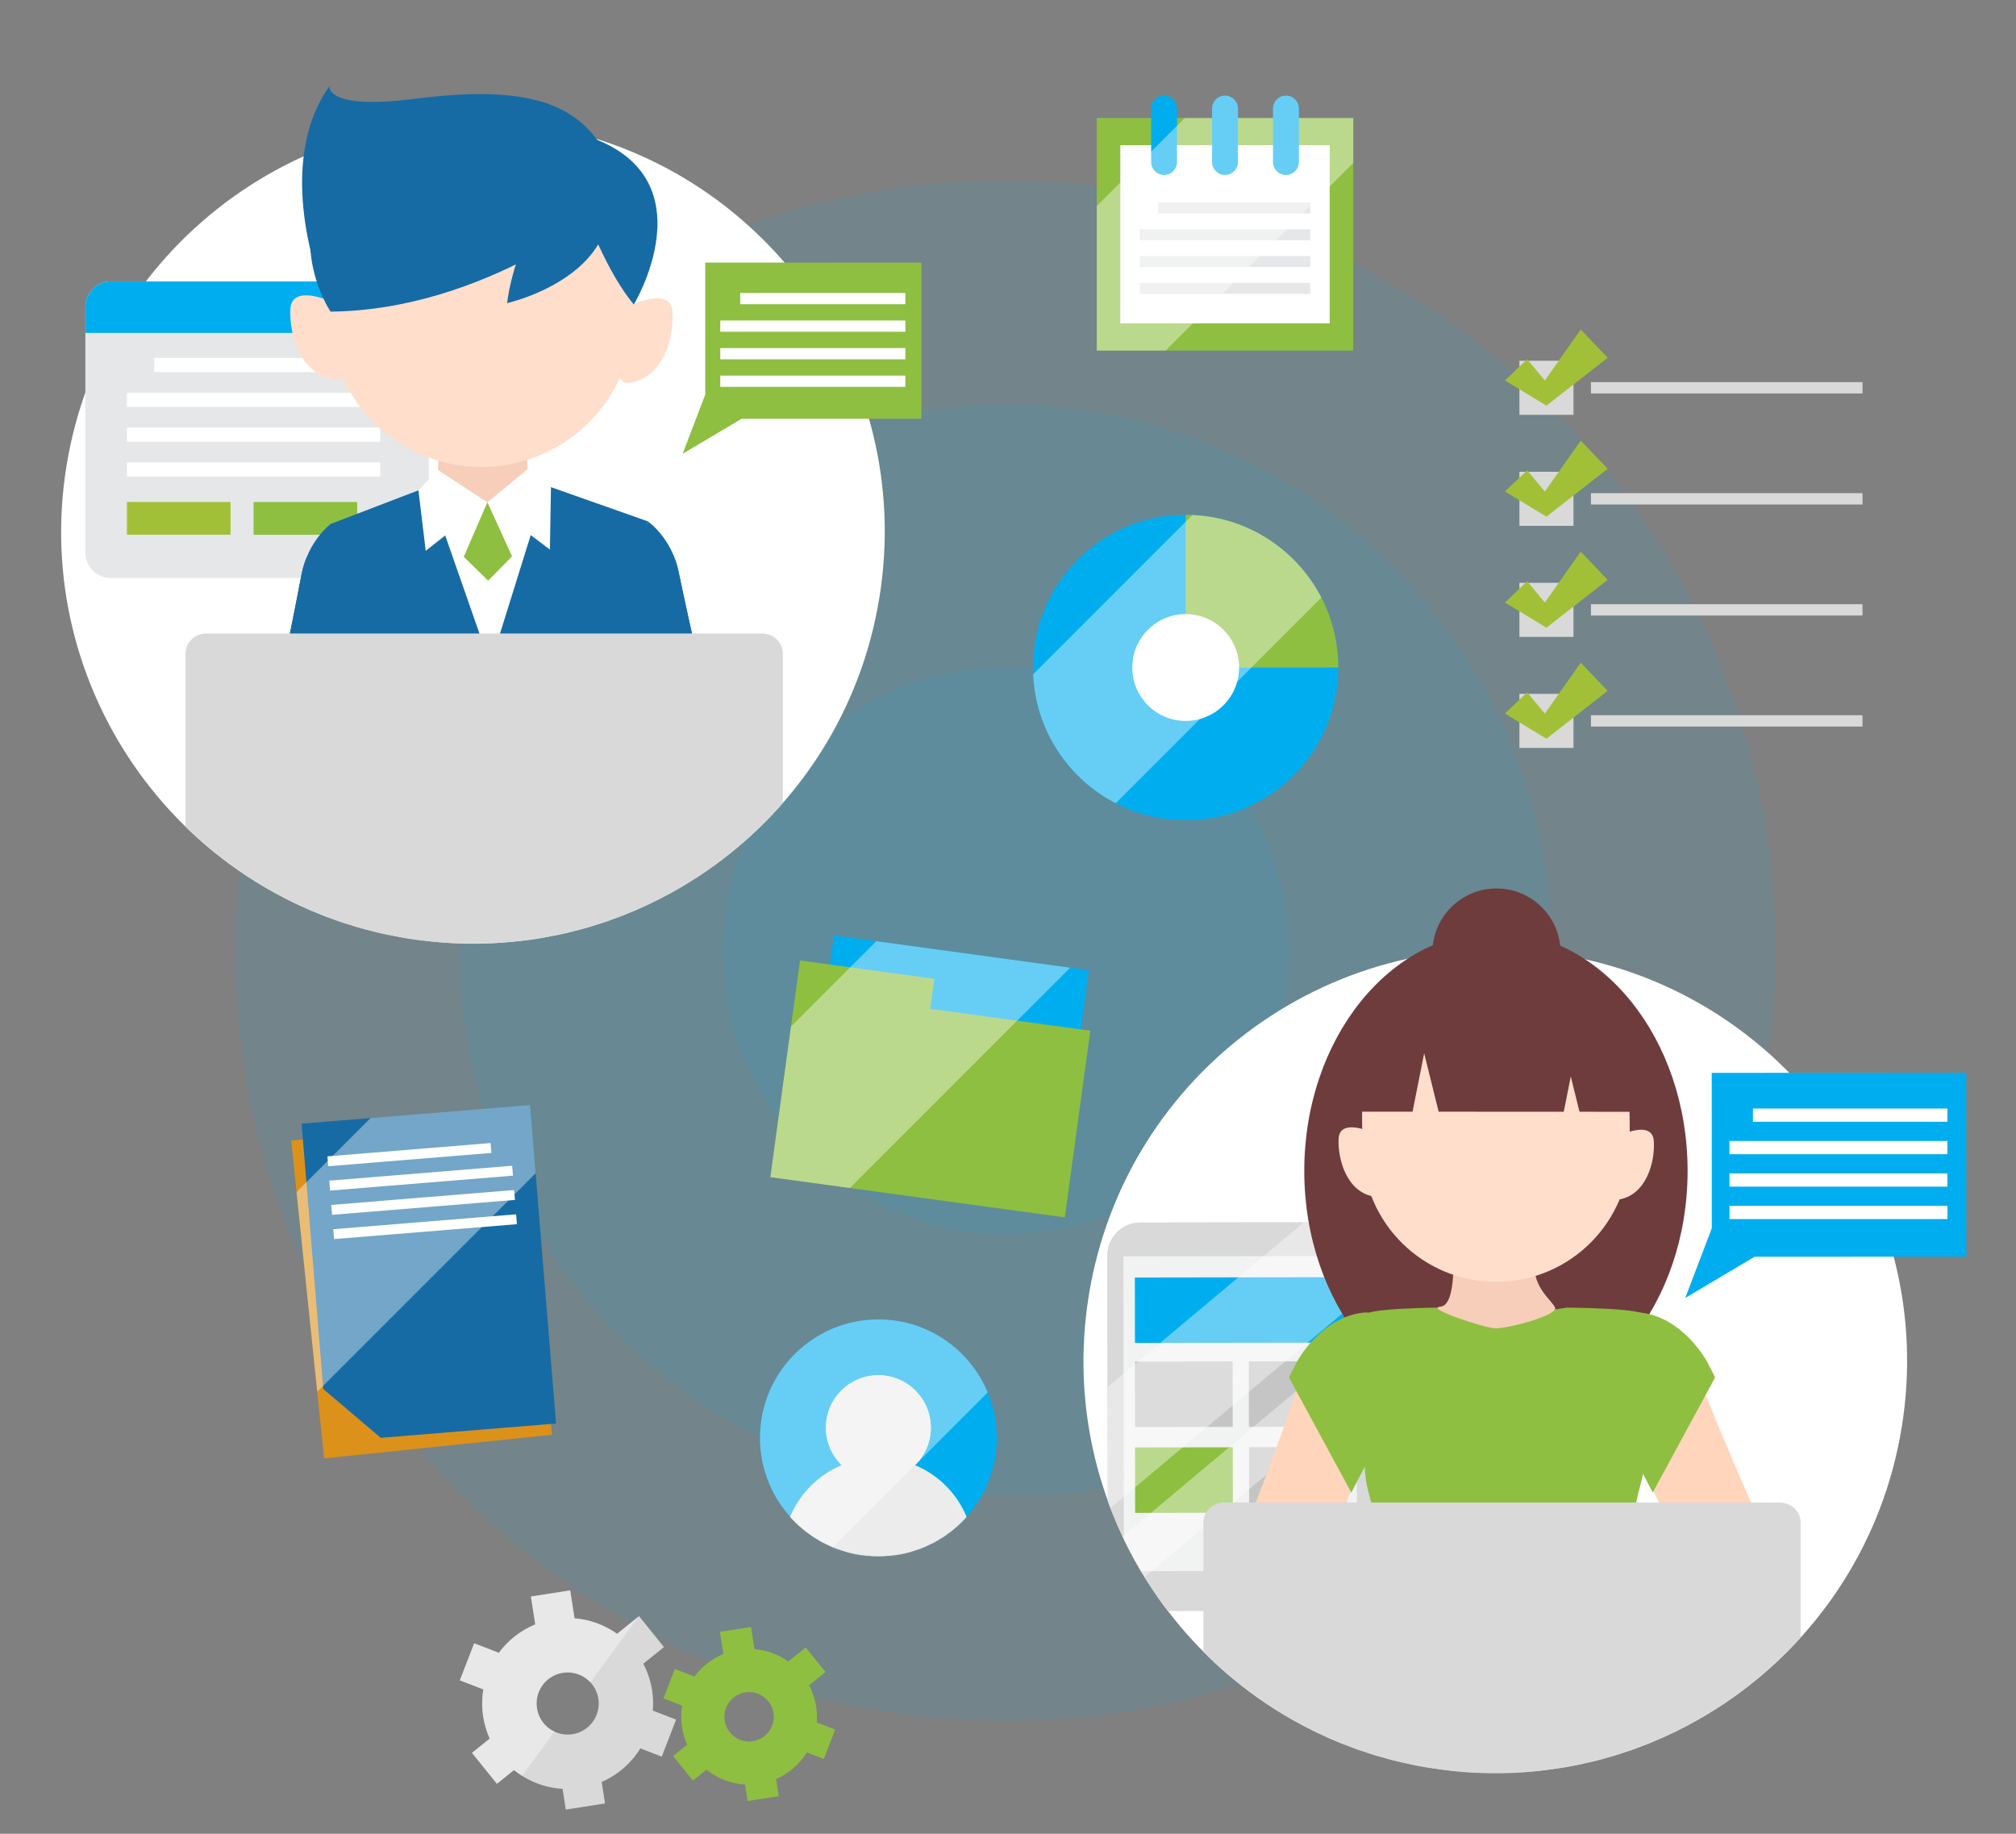 <svg width="2851" height="2593" viewBox="0 0 2851 2593" fill="none" xmlns="http://www.w3.org/2000/svg">
<rect x="0" y="0" width="2851" height="2593" fill="#808080" stroke="none"/>
<g opacity="0.1">
<path d="M1422.25 1744.32C1201.56 1744.32 1022.02 1564.78 1022.02 1344.1C1022.02 1123.42 1201.56 943.867 1422.25 943.867C1642.94 943.867 1822.47 1123.42 1822.47 1344.1C1822.47 1564.78 1642.93 1744.32 1422.25 1744.32Z" fill="#00AEEF"/>
</g>
<g opacity="0.1">
<path d="M1422.25 2433.2C821.716 2433.2 333.137 1944.63 333.137 1344.09C333.137 743.556 821.709 254.99 1422.25 254.99C2022.79 254.99 2511.35 743.563 2511.35 1344.1C2511.35 1944.64 2022.78 2433.2 1422.25 2433.2Z" fill="#00AEEF"/>
</g>
<g opacity="0.1">
<path d="M1422.25 2116.02C996.609 2116.02 650.316 1769.74 650.316 1344.09C650.316 918.451 996.602 572.158 1422.25 572.158C1847.89 572.158 2194.18 918.444 2194.18 1344.09C2194.17 1769.74 1847.89 2116.02 1422.25 2116.02Z" fill="#00AEEF"/>
</g>
<path d="M2225.2 510.096H2148.73V586.561H2225.2V510.096Z" fill="#D9D9D9"/>
<path d="M2633.93 540.316H2249.89V556.337H2633.93V540.316Z" fill="#D9D9D9"/>
<path d="M2235.48 466.01L2184.7 537.953L2159.66 507.975L2128.28 537.953L2186.96 573.574L2273.57 505.86L2235.48 466.01Z" fill="#A2C037"/>
<path d="M2225.2 667.092H2148.73V743.57H2225.2V667.092Z" fill="#D9D9D9"/>
<path d="M2633.93 697.33H2249.89V713.351H2633.93V697.33Z" fill="#D9D9D9"/>
<path d="M2235.48 623.018L2184.7 694.954L2159.66 664.983L2128.28 694.954L2186.96 730.575L2273.57 662.868L2235.48 623.018Z" fill="#A2C037"/>
<path d="M2225.2 824.1H2148.73V900.565H2225.2V824.1Z" fill="#D9D9D9"/>
<path d="M2633.93 854.326H2249.89V870.347H2633.93V854.326Z" fill="#D9D9D9"/>
<path d="M2235.48 780.02L2184.7 851.962L2159.66 821.985L2128.28 851.962L2186.96 887.583L2273.57 819.864L2235.48 780.02Z" fill="#A2C037"/>
<path d="M2225.2 981.105H2148.73V1057.57H2225.2V981.105Z" fill="#D9D9D9"/>
<path d="M2633.93 1011.33H2249.89V1027.35H2633.93V1011.33Z" fill="#D9D9D9"/>
<path d="M2235.48 937.02L2184.7 1008.96L2159.66 978.991L2128.28 1008.96L2186.96 1044.58L2273.57 976.87L2235.48 937.02Z" fill="#A2C037"/>
<path d="M411.836 1612.69V1612.7L450.616 1987.14L458.394 2062.15L780.786 2028.76L742.006 1654.3L734.241 1579.29L411.836 1612.69Z" fill="#DC911B"/>
<path d="M426.57 1588.82L457.153 1964.03L538.447 2033.07L786.335 2012.86L749.625 1562.48L426.57 1588.82Z" fill="#166BA4"/>
<path d="M693.776 1616.27L463.035 1635.09L464.176 1649.07L694.917 1630.25L693.776 1616.27Z" fill="white"/>
<path d="M724.292 1648.38L465.66 1669.45L466.8 1683.45L725.432 1662.38L724.292 1648.38Z" fill="white"/>
<path d="M727.089 1682.7L468.457 1703.78L469.597 1717.76L728.229 1696.69L727.089 1682.7Z" fill="white"/>
<path d="M729.886 1717.02L471.254 1738.09L472.393 1752.07L731.025 1731L729.886 1717.02Z" fill="white"/>
<path opacity="0.4" d="M448.628 1967.88L757.496 1659.01L749.623 1562.48L524.067 1580.87L419.383 1685.56L448.628 1967.88Z" fill="white"/>
<path d="M1179.25 1322.6L1141.82 1596.45L1502.51 1645.74L1539.94 1371.89L1179.25 1322.6Z" fill="#00AEEF"/>
<path d="M1315.55 1426.5L1321.35 1384.06L1131.36 1358.09L1125.55 1400.53L1107.61 1531.76L1089.47 1664.48L1505.82 1721.39L1541.9 1457.44L1315.55 1426.5Z" fill="#8EBF40"/>
<path opacity="0.4" d="M1239.27 1330.89L1118.58 1451.58L1107.61 1531.76L1089.47 1664.48L1201.88 1679.85L1513.36 1368.35L1239.27 1330.89Z" fill="white"/>
<path d="M1409.6 2033.07C1409.6 2125.54 1334.65 2200.48 1242.19 2200.48C1149.73 2200.48 1074.77 2125.53 1074.77 2033.07C1074.77 1940.6 1149.73 1865.65 1242.19 1865.65C1334.66 1865.65 1409.6 1940.6 1409.6 2033.07Z" fill="#00AEEF"/>
<mask id="mask0_532_215" style="mask-type:luminance" maskUnits="userSpaceOnUse" x="1074" y="1865" width="336" height="336">
<path d="M1409.6 2033.07C1409.6 2125.54 1334.65 2200.48 1242.19 2200.48C1149.73 2200.48 1074.77 2125.53 1074.77 2033.07C1074.77 1940.6 1149.73 1865.65 1242.19 1865.65C1334.66 1865.65 1409.6 1940.6 1409.6 2033.07Z" fill="white"/>
</mask>
<g mask="url(#mask0_532_215)">
<path d="M1293.9 2071.87C1307.75 2058.4 1316.36 2039.6 1316.36 2018.76C1316.36 1977.78 1283.14 1944.58 1242.19 1944.58C1201.21 1944.58 1168.01 1977.78 1168.01 2018.76C1168.01 2039.6 1176.63 2058.4 1190.46 2071.87C1141.7 2092.16 1107.4 2140.24 1107.4 2196.35C1107.4 2270.79 1167.75 2331.12 1242.18 2331.12C1316.61 2331.12 1376.94 2270.78 1376.94 2196.35C1376.96 2140.24 1342.67 2092.16 1293.9 2071.87Z" fill="#ECECEC"/>
</g>
<mask id="mask1_532_215" style="mask-type:luminance" maskUnits="userSpaceOnUse" x="1074" y="1865" width="336" height="336">
<path d="M1409.6 2033.07C1409.6 2125.54 1334.65 2200.48 1242.19 2200.48C1149.73 2200.48 1074.77 2125.53 1074.77 2033.07C1074.77 1940.6 1149.73 1865.65 1242.19 1865.65C1334.66 1865.65 1409.6 1940.6 1409.6 2033.07Z" fill="white"/>
</mask>
<g mask="url(#mask1_532_215)">
<path d="M1293.9 2071.87C1307.75 2058.4 1316.36 2039.6 1316.36 2018.76C1316.36 1977.78 1283.14 1944.58 1242.19 1944.58C1201.21 1944.58 1168.01 1977.78 1168.01 2018.76C1168.01 2039.6 1176.63 2058.4 1190.46 2071.87C1141.7 2092.16 1107.4 2140.24 1107.4 2196.35C1107.4 2270.79 1167.75 2331.12 1242.18 2331.12C1316.61 2331.12 1376.94 2270.78 1376.94 2196.35C1376.96 2140.24 1342.67 2092.16 1293.9 2071.87Z" fill="#ECECEC"/>
</g>
<path opacity="0.4" d="M1242.19 1865.65C1149.73 1865.65 1074.77 1940.6 1074.77 2033.07C1074.77 2102.78 1117.38 2162.51 1177.98 2187.69L1396.82 1968.85C1371.64 1908.26 1311.9 1865.65 1242.19 1865.65Z" fill="white"/>
<path d="M956.118 2431.51L923.211 2418.78C923.995 2409.43 923.721 2399.85 922.217 2390.2C920.109 2376.65 915.79 2363.99 909.739 2352.48L938.964 2328.97L903.732 2285.21L872.691 2310.2C855.25 2297.81 834.522 2290.05 812.475 2288.29L806.341 2248.82L750.826 2257.45L756.96 2296.91C736.086 2305.46 718.403 2319.51 705.453 2337.09L670.596 2323.59L650.32 2375.98L683.559 2388.84C681.476 2401.26 681.285 2414.21 683.33 2427.34C685.037 2438.33 688.203 2448.69 692.534 2458.37L667.5 2478.54L702.707 2522.28L726.869 2502.84C746.093 2518.33 770 2527.91 795.582 2529.42L800.13 2558.7L855.625 2550.07L850.893 2519.66C873.901 2509.7 892.826 2492.93 905.617 2472.21L935.862 2483.92L956.118 2431.51ZM809.507 2452.18C785.543 2455.91 763.063 2439.49 759.343 2415.52C755.61 2391.51 772.032 2369.04 796.009 2365.31C820.011 2361.58 842.478 2378.01 846.211 2402.01C849.943 2425.98 833.515 2448.45 809.507 2452.18Z" fill="#D9D9D9"/>
<path d="M1181.13 2445.63L1155 2435.53C1155.61 2428.11 1155.38 2420.49 1154.18 2412.81C1152.51 2402.06 1149.09 2392.02 1144.28 2382.88L1167.49 2364.19L1139.51 2329.45L1114.87 2349.28C1101.01 2339.44 1084.52 2333.28 1067.03 2331.89L1062.16 2300.54L1018.08 2307.39L1022.96 2338.73C1006.37 2345.49 992.325 2356.68 982.038 2370.63L954.354 2359.91L938.27 2401.52L964.66 2411.74C963.004 2421.59 962.858 2431.9 964.476 2442.3C965.833 2451.04 968.349 2459.28 971.795 2466.95L951.908 2482.98L979.885 2517.71L999.059 2502.26C1014.33 2514.58 1033.32 2522.18 1053.62 2523.37L1057.24 2546.62L1101.31 2539.78L1097.56 2515.63C1115.83 2507.7 1130.87 2494.39 1141.01 2477.95L1165.02 2487.23L1181.13 2445.63ZM1064.69 2462.04C1045.65 2465.01 1027.81 2451.95 1024.86 2432.91C1021.89 2413.88 1034.92 2396.02 1053.97 2393.05C1073.03 2390.09 1090.88 2403.16 1093.84 2422.19C1096.79 2441.23 1083.75 2459.08 1064.69 2462.04Z" fill="#8EBF40"/>
<path opacity="0.4" d="M812.467 2288.28L806.333 2248.81L750.818 2257.43L756.953 2296.9C736.078 2305.44 718.395 2319.5 705.445 2337.08L670.588 2323.57L650.312 2375.97L683.551 2388.83C681.468 2401.25 681.277 2414.2 683.322 2427.33C685.029 2438.32 688.195 2448.68 692.526 2458.36L667.492 2478.53L702.699 2522.27L726.861 2502.82C730.53 2505.79 734.428 2508.46 738.416 2510.97L784.057 2448.52C771.298 2442.51 761.654 2430.48 759.329 2415.51C755.596 2391.5 772.018 2369.02 795.994 2365.3C810.983 2362.97 825.373 2368.51 834.985 2378.85L903.029 2285.75L872.67 2310.18C855.242 2297.79 834.514 2290.05 812.467 2288.28Z" fill="white"/>
<path d="M1892.64 943.875C1892.64 1063.12 1795.98 1159.78 1676.74 1159.78C1557.49 1159.78 1460.82 1063.12 1460.82 943.875C1460.82 824.635 1557.49 727.971 1676.74 727.971C1795.98 727.971 1892.64 824.635 1892.64 943.875Z" fill="#00AEEF"/>
<path d="M1676.74 727.971V943.875H1892.65C1892.64 824.635 1795.98 727.971 1676.74 727.971Z" fill="#8EBF40"/>
<path d="M1751.31 955.966C1757.99 914.805 1730.04 876.022 1688.89 869.342C1647.73 862.662 1608.95 890.615 1602.27 931.777C1595.59 972.939 1623.54 1011.72 1664.7 1018.4C1705.85 1025.08 1744.63 997.128 1751.31 955.966Z" fill="white"/>
<path opacity="0.4" d="M1686.33 728.207L1461.08 953.463C1464.56 1032.99 1511.06 1101.29 1577.87 1135.79L1868.66 844.995C1834.16 778.186 1765.85 731.691 1686.33 728.207Z" fill="white"/>
<path d="M1913.75 166.887H1551.01V495.668H1913.75V166.887Z" fill="#8EBF40"/>
<path d="M1880.45 205.33H1584.32V457.232H1880.45V205.33Z" fill="white"/>
<path d="M1664.53 229.122C1664.53 239.225 1656.34 247.41 1646.23 247.41C1636.12 247.41 1627.93 239.225 1627.93 229.122V153.485C1627.93 143.375 1636.12 135.184 1646.23 135.184C1656.34 135.184 1664.53 143.375 1664.53 153.485V229.122Z" fill="#00AEEF"/>
<path d="M1750.69 229.122C1750.69 239.225 1742.5 247.41 1732.39 247.41C1722.28 247.41 1714.09 239.225 1714.09 229.122V153.485C1714.09 143.375 1722.28 135.184 1732.39 135.184C1742.5 135.184 1750.69 143.375 1750.69 153.485V229.122Z" fill="#00AEEF"/>
<path d="M1836.85 229.122C1836.85 239.225 1828.66 247.41 1818.55 247.41C1808.44 247.41 1800.25 239.225 1800.25 229.122V153.485C1800.25 143.375 1808.44 135.184 1818.55 135.184C1828.66 135.184 1836.85 143.375 1836.85 153.485V229.122Z" fill="#00AEEF"/>
<path d="M1852.98 286.305H1637.79V301.758H1852.98V286.305Z" fill="#E6E7E8"/>
<path d="M1852.99 324.213H1611.78V339.673H1852.99V324.213Z" fill="#E6E7E8"/>
<path d="M1852.99 362.133H1611.78V377.586H1852.99V362.133Z" fill="#E6E7E8"/>
<path d="M1852.99 400.055H1611.78V415.508H1852.99V400.055Z" fill="#E6E7E8"/>
<path opacity="0.4" d="M1913.76 166.887H1836.86V153.485C1836.86 143.375 1828.66 135.184 1818.55 135.184C1808.45 135.184 1800.25 143.375 1800.25 153.485V166.887H1750.69V153.485C1750.69 143.375 1742.5 135.184 1732.39 135.184C1722.28 135.184 1714.1 143.375 1714.1 153.485V166.887H1675.5L1551.01 291.37V495.668H1648.55L1913.76 230.472V166.887Z" fill="white"/>
<path d="M1243.46 846.101C1295.49 528.751 1080.41 229.304 763.053 177.27C445.699 125.235 146.25 340.316 94.216 657.667C42.182 975.018 257.266 1274.46 574.621 1326.5C891.975 1378.53 1191.42 1163.45 1243.46 846.101Z" fill="white"/>
<path d="M965.414 641.631L997.34 557.974V371.346L1303.08 371.358V592.206H1048.7L965.414 641.631Z" fill="#8EBF40"/>
<path d="M1280.36 414.268H1046.81V430.148H1280.36V414.268Z" fill="white"/>
<path d="M1280.36 453.213H1018.58V469.093H1280.36V453.213Z" fill="white"/>
<path d="M1280.36 492.166H1018.58V508.046H1280.36V492.166Z" fill="white"/>
<path d="M1280.36 531.125H1018.58V546.993H1280.36V531.125Z" fill="white"/>
<path d="M606.369 781.294C606.369 801.251 590.195 817.425 570.251 817.418L156.825 817.406C136.88 817.412 120.707 801.238 120.707 781.288V434.021C120.713 414.07 136.88 397.896 156.844 397.896L570.257 397.909C590.208 397.916 606.381 414.076 606.375 434.027L606.369 781.294Z" fill="#E6E7E8"/>
<path d="M570.257 397.915L156.844 397.902C136.88 397.902 120.713 414.076 120.707 434.027V470.737L606.369 470.756L606.375 434.033C606.381 414.082 590.208 397.921 570.257 397.915Z" fill="#00AEEF"/>
<path d="M537.726 506.109H218.137V526.169H537.726V506.109Z" fill="white"/>
<path d="M537.719 555.338H179.496V575.403H537.719V555.338Z" fill="white"/>
<path d="M537.719 604.57H179.496V624.642H537.719V604.57Z" fill="white"/>
<path d="M537.726 653.805H179.496V673.87H537.726V653.805Z" fill="white"/>
<path d="M325.993 709.803H179.496V756.138H325.993V709.803Z" fill="#A2C037"/>
<path d="M505.111 709.811H358.613V756.146H505.111V709.811Z" fill="#8EBF40"/>
<mask id="mask2_532_215" style="mask-type:luminance" maskUnits="userSpaceOnUse" x="86" y="0" width="1166" height="1335">
<path d="M1251.18 751.902C1251.18 1073.5 990.473 1334.2 668.878 1334.2C347.282 1334.2 86.57 1073.5 86.57 751.902C86.57 430.3 347.282 0 668.878 0C990.473 0 1251.18 430.3 1251.18 751.902Z" fill="white"/>
</mask>
<g mask="url(#mask2_532_215)">
<path d="M601.405 697.178C625.942 694.872 618.77 634.535 618.77 634.535L746.284 633.338C746.284 633.338 740.246 693.757 764.802 695.636C789.352 697.439 723.671 930.779 685.362 931.129C646.989 931.499 576.919 699.465 601.405 697.178Z" fill="#F7CEBA"/>
<path d="M465.4 447.014C466.521 565.936 563.835 661.435 682.776 660.282C801.704 659.167 897.203 561.833 896.069 442.912C894.922 323.984 908.013 160.402 678.037 162.6C448.054 164.798 464.272 328.08 465.4 447.014Z" fill="#FFDECC"/>
<path d="M895.266 430.433C895.266 430.433 948.882 404.819 951.086 441.319C953.284 477.832 938.047 532.309 892.744 541.055C847.466 549.769 895.266 430.433 895.266 430.433Z" fill="#FFDECC"/>
<path d="M466.182 425.669C466.182 425.669 412.088 401.081 410.598 437.613C409.101 474.164 425.357 528.347 470.807 536.214C516.225 544.055 466.182 425.669 466.182 425.669Z" fill="#FFDECC"/>
<path d="M864.424 289.39C864.424 289.39 687.809 438.6 467.426 440.632C467.426 440.632 383.062 314.92 502.856 210.459C639.505 91.314 916.225 169.965 864.424 289.39Z" fill="#166BA4"/>
<path d="M798.34 184.049L805.321 238.328C805.321 238.328 843.095 366.549 896.368 430.612C896.368 430.612 1017.53 229.709 798.34 184.049Z" fill="#166BA4"/>
<path d="M828.039 187.508L793.565 229.996C793.565 229.996 726.801 345.828 717.176 428.587C717.176 428.587 946.209 377.678 828.039 187.508Z" fill="#166BA4"/>
<path d="M1007.93 1063.15C1005.65 1051.49 1003.33 1039.85 1001.1 1028.12C996.6 1004.75 992.147 981.331 987.72 957.864C980.706 920.281 966.756 884.501 960.889 846.708C959.036 834.662 957.106 822.527 956.271 810.342C955.105 792.85 950.124 779.148 943.397 768.363C920.797 819.616 892.718 868.455 874.378 921.957C872.977 926.008 871.308 929.696 869.512 933.257C883.36 1001.69 905.177 1058.99 905.177 1058.99C912.28 1077.61 914.853 1097.86 923.848 1115.74C932.384 1139.5 967.661 1162.3 991.51 1151.99C1024.77 1137.68 1007.93 1063.15 1007.93 1063.15Z" fill="#F7CEBA"/>
<path d="M983.119 1081.59C949.129 1077.52 922.082 1096.02 907.329 1124.99C887.219 1164.68 877.249 1208.29 864.376 1250.59C859.923 1265.11 854.101 1279.38 850.406 1294.09C847.928 1304 845.527 1310.45 839.488 1318.04C839.488 1318.04 757.627 1340.38 761.366 1359.24C765.182 1378.07 793.796 1376.92 793.796 1376.92C793.796 1376.92 784.955 1449.26 844.718 1442.39C904.405 1435.52 893.627 1373.64 900.857 1352.59C913.743 1315.02 937.083 1282.33 957.792 1248.83C963.238 1240.02 968.474 1231.12 973.462 1222.07C986.476 1198.38 996.827 1174.31 1004.65 1148.07C1009.02 1133.63 1017.23 1112.59 1008.29 1097C1002.79 1087.29 993.356 1082.88 983.119 1081.59Z" fill="#F7CEBA"/>
<path d="M915.988 737.098C915.988 737.098 949.481 759.66 959.616 808.244C969.897 857.516 980.733 905.565 984.497 922.07C988.3 938.587 1001.67 1012.96 1003.58 1023.05C1005.48 1033.1 1008.96 1050.44 1011.89 1066.97C1014.77 1083.49 1017.36 1112.31 1010.05 1138.93C1002.75 1165.58 959.425 1264.59 916.166 1326.7L844.434 1291.66C844.434 1291.66 903.025 1127.34 910.191 1105.17L859.167 922.102L915.988 737.098Z" fill="#166BA4"/>
<path d="M689.158 710.262L592.945 773.911L595.009 1396.76L699.789 1395.75L799.423 1394.81L779.274 764.082L689.158 710.262Z" fill="white"/>
<path d="M911.05 1443.12L835.355 1068.7L915.986 737.097L772.438 686.475L693.406 939.746L605.462 688.067L467.035 741.072L553.387 1071.4L486.871 1445.23" fill="#166BA4"/>
<path d="M619.298 664.492L591.723 693.291L602.061 778.789L689.158 710.261L619.298 664.492Z" fill="white"/>
<path d="M746.309 663.295L779.166 688.832L777.663 777.127L689.285 710.261L746.309 663.295Z" fill="white"/>
<path d="M983.12 1081.59C949.13 1077.52 922.083 1096.02 907.33 1124.99C887.22 1164.68 877.251 1208.29 864.377 1250.59C859.924 1265.11 854.102 1279.38 850.407 1294.09C847.93 1304 845.528 1310.45 839.489 1318.04C839.489 1318.04 774.547 1335.02 778.293 1353.9C782.134 1372.72 793.804 1376.92 793.804 1376.92C793.804 1376.92 784.962 1449.26 844.725 1442.39C904.412 1435.52 893.634 1373.64 900.864 1352.59C913.751 1315.02 937.09 1282.33 957.799 1248.83C963.246 1240.02 968.482 1231.12 973.47 1222.07C986.483 1198.38 996.835 1174.31 1004.66 1148.07C1009.03 1133.63 1017.24 1112.59 1008.3 1097C1002.79 1087.29 993.357 1082.88 983.12 1081.59Z" fill="#F7CEBA"/>
<path d="M410.254 1087.05C444.168 1082.32 464.45 1101.18 479.744 1129.87C500.606 1169.15 518.512 1211.7 532.201 1253.74C536.928 1268.18 543.011 1282.36 546.992 1296.98C549.642 1306.85 552.171 1313.23 558.363 1320.7C558.363 1320.7 623.63 1336.46 620.235 1355.38C616.75 1374.3 605.169 1378.71 605.169 1378.71C605.169 1378.71 615.381 1450.88 555.503 1445.13C495.707 1439.41 505.275 1377.33 497.65 1356.43C484.069 1319.1 460.125 1286.86 438.766 1253.78C433.148 1245.05 427.752 1236.27 422.593 1227.32C409.114 1203.87 398.316 1179.99 389.985 1153.93C385.334 1139.54 376.735 1118.69 385.366 1102.95C390.711 1093.11 400.062 1088.54 410.254 1087.05Z" fill="#F7CEBA"/>
<path d="M1003.58 1023.04C1001.67 1012.95 988.3 938.582 984.497 922.065C980.733 905.56 969.897 857.511 959.616 808.239C957.794 799.442 955.208 791.575 952.163 784.498C924.925 844.86 898.044 905.413 871.436 966.088L910.191 1105.16C903.025 1127.33 844.434 1291.65 844.434 1291.65L916.166 1326.69C959.425 1264.59 1002.75 1165.58 1010.05 1138.92C1017.36 1112.3 1014.77 1083.49 1011.89 1066.97C1008.96 1050.43 1005.48 1033.09 1003.58 1023.04Z" fill="#166BA4"/>
<path d="M467.71 740.818C467.71 740.818 435.389 764.559 426.191 813.322C416.833 862.798 406.934 911.031 403.475 927.606C400.003 944.193 388.028 1018.79 386.321 1028.91C384.614 1039.02 381.46 1056.4 378.868 1073.01C376.282 1089.58 374.25 1118.43 382.078 1144.9C389.888 1171.43 435.064 1269.57 479.514 1330.86L550.552 1294.45C550.552 1294.45 488.839 1131.29 481.259 1109.24L528.786 925.23L467.71 740.818Z" fill="#166BA4"/>
<path d="M386.315 1028.91C388.028 1018.79 400.004 944.186 403.469 927.605C406.928 911.024 416.833 862.791 426.184 813.321C427.828 804.499 430.28 796.581 433.179 789.434C461.563 849.28 489.585 909.298 517.358 969.475L481.253 1109.25C488.827 1131.29 550.546 1294.45 550.546 1294.45L479.508 1330.86C435.058 1269.58 389.882 1171.44 382.072 1144.91C374.25 1118.43 376.275 1089.58 378.862 1073.01C381.461 1056.41 384.607 1039.02 386.315 1028.91Z" fill="#166BA4"/>
<path d="M465.965 121.775C465.965 121.775 459.27 155.989 586.441 139.726C737.811 120.368 804.581 144.293 844.636 197.833C884.672 251.322 692.087 299.244 679.379 304.136C666.69 309.009 469.303 360.287 469.303 360.287L454.703 405.744C454.703 405.744 385.907 233.811 465.965 121.775Z" fill="#166BA4"/>
<path d="M690.349 821.119L655.875 787.294L689.286 710.262L724.168 786.657L690.349 821.119Z" fill="#8EBF40"/>
<path d="M1107.02 1453.86C1107.01 1469.22 1093.63 1481.67 1077.15 1481.67L292.27 1481.65C275.778 1481.65 262.395 1469.2 262.395 1453.84L262.42 923.541C262.42 908.183 275.797 895.736 292.283 895.742L1077.16 895.761C1093.65 895.761 1107.02 908.196 1107.02 923.579L1107.02 1453.86Z" fill="#D9D9D9"/>
</g>
<path d="M2689.41 2018.02C2740.93 1700.57 2525.35 1401.46 2207.9 1349.94C1890.45 1298.42 1591.34 1514 1539.82 1831.45C1488.3 2148.89 1703.88 2448 2021.33 2499.52C2338.78 2551.04 2637.89 2335.46 2689.41 2018.02Z" fill="white"/>
<mask id="mask3_532_215" style="mask-type:luminance" maskUnits="userSpaceOnUse" x="1532" y="1191" width="1319" height="1317">
<path d="M2850.76 1739.3C2850.76 1789.87 2690.41 2024.35 2678.29 2071.14C2613.36 2321.86 2385.57 2507.03 2114.55 2507.03C1792.95 2507.03 1532.24 2246.32 1532.24 1924.73C1532.24 1603.12 1792.95 1191.94 2114.55 1191.94C2436.14 1191.94 2850.76 1417.69 2850.76 1739.3Z" fill="white"/>
</mask>
<g mask="url(#mask3_532_215)">
<path d="M1941.85 2230.95C1941.9 2256.57 1921.14 2277.35 1895.5 2277.4L1613.24 2277.86C1587.6 2277.9 1566.79 2257.13 1566.76 2231.52L1566.05 1775.22C1566 1749.58 1586.74 1728.79 1612.38 1728.72L1894.66 1728.3C1920.29 1728.24 1941.11 1749.03 1941.15 1774.63L1941.85 2230.95Z" fill="#D9D9D9"/>
<path d="M1941.85 2230.95C1941.9 2256.57 1921.14 2277.35 1895.5 2277.4L1613.24 2277.86C1587.6 2277.9 1566.79 2257.13 1566.76 2231.52L1566.05 1775.22C1566 1749.58 1586.74 1728.79 1612.38 1728.72L1894.66 1728.3C1920.29 1728.24 1941.11 1749.03 1941.15 1774.63L1941.85 2230.95Z" fill="#D9D9D9"/>
<path d="M1918.33 1775.99L1588.67 1776.49L1589.34 2221.64L1919 2221.15L1918.33 1775.99Z" fill="#F1F2F2"/>
<path d="M1904.27 1805.93L1604.91 1806.41L1605.06 1898.95L1904.42 1898.47L1904.27 1805.93Z" fill="#00AEEF"/>
<path d="M1743.38 2046.44L1605.14 2046.64L1605.28 2139.21L1743.51 2139L1743.38 2046.44Z" fill="#8EBF40"/>
<path d="M1743.19 1925L1604.95 1925.21L1605.08 2017.8L1743.33 2017.59L1743.19 1925Z" fill="#C5C5C5"/>
<path d="M1904.28 1924.82L1766.05 1925.02L1766.19 2017.59L1904.42 2017.38L1904.28 1924.82Z" fill="#C5C5C5"/>
<path d="M1904.61 2046.09L1766.37 2046.3L1766.51 2138.88L1904.75 2138.67L1904.61 2046.09Z" fill="#C5C5C5"/>
<path opacity="0.4" d="M1941.43 1959.09L1579.19 2262.83C1571.55 2254.62 1566.78 2243.65 1566.76 2231.53L1566.7 2190.27L1941.3 1876.14L1941.43 1959.09ZM1566.62 2135.45L1941.22 1821.33L1941.15 1774.64C1941.12 1749.03 1920.3 1728.24 1894.66 1728.31L1843.95 1728.38L1566.36 1961.19L1566.62 2135.45Z" fill="white"/>
<path d="M2386.59 1655.61C2386.59 1842.2 2265.23 1993.45 2115.53 1993.45C1965.84 1993.45 1844.48 1842.2 1844.48 1655.61C1844.48 1469.02 1965.84 1317.77 2115.53 1317.77C2265.23 1317.77 2386.59 1469.02 2386.59 1655.61Z" fill="#6E3C3D"/>
<path d="M1931.72 1866.23C1931.72 1866.23 1859.04 1866.88 1840.21 1943.11C1836.82 1956.79 1832.19 1970.15 1827.66 1983.45C1813.34 2025.24 1797.89 2066.56 1782.34 2107.78C1772.63 2133.52 1762.84 2159.24 1752.97 2184.86C1748.08 2197.69 1743.12 2210.47 1738.2 2223.26C1738.2 2223.26 1701.76 2292.93 1736.61 2315.93C1761.59 2332.41 1801.03 2321.61 1815.47 2296.35C1829.29 2277.86 1836.33 2255.41 1848.11 2235.72C1848.11 2235.67 2004.88 1974.17 1931.72 1866.23Z" fill="#FFD6BB"/>
<path d="M2305.06 1866.24C2305.06 1866.24 2377.69 1863.42 2400.16 1938.66C2404.19 1952.17 2409.46 1965.29 2414.62 1978.34C2430.92 2019.4 2448.34 2059.94 2465.84 2100.37C2476.77 2125.61 2487.78 2150.84 2498.86 2175.95C2504.35 2188.53 2509.92 2201.05 2515.46 2213.59C2515.46 2213.59 2555.19 2281.43 2521.47 2306.08C2497.3 2323.75 2457.39 2314.83 2441.77 2290.29C2427.07 2272.48 2418.97 2250.4 2406.26 2231.3C2406.26 2231.26 2237.16 1977.55 2305.06 1866.24Z" fill="#FFD6BB"/>
<path d="M1935.32 2110.07C1921.85 2059.84 1935.94 2009.25 1945.41 1989.38C1954.86 1969.56 1935.99 1873.02 1929.56 1861.14C1923.13 1849.23 2040.42 1848.92 2040.42 1848.92L2128.07 1862.69L2215.69 1848.99C2215.69 1848.99 2332.98 1849.4 2326.53 1861.33C2320.08 1873.19 2301.15 1969.71 2310.58 1989.54C2320.01 2009.42 2334.76 2043.95 2321.25 2094.14C2307.77 2144.39 2302.43 2182.57 2301.03 2249.99C2299.67 2317.41 2342.79 2389.72 2342.79 2389.72C2342.79 2389.72 2200.05 2502.02 2070.59 2468.92C1941.15 2435.82 1912.85 2389.53 1912.85 2389.53L1917.11 2377.94C1927.98 2347.58 1955.77 2304.16 1954.73 2249.85C1953.42 2182.43 1948.78 2160.31 1935.32 2110.07Z" fill="#8EBF40"/>
<path d="M2054.72 1766.27C2054.72 1766.27 2060.89 1845.77 2037.07 1847.63C2013.25 1849.47 2100.74 1878.23 2114.55 1878.25C2135.2 1878.25 2202.1 1859.71 2199.27 1849.48C2196.45 1839.26 2160.02 1816.07 2173.27 1775.86C2186.49 1735.64 2054.72 1766.27 2054.72 1766.27Z" fill="#F7CEBA"/>
<path d="M2425.49 1947.64L2414.27 1925.61C2414.27 1925.61 2380.15 1861.89 2319.28 1855.92C2258.43 1849.99 2285.86 2089.31 2285.86 2089.31L2310.8 2059.42L2337.28 2110.49L2425.49 1947.64Z" fill="#8EBF40"/>
<path d="M1822.8 1947.64L1834.01 1925.61C1834.01 1925.61 1868.14 1861.89 1929 1855.92C1989.85 1849.99 1962.43 2089.31 1962.43 2089.31L1937.48 2059.42L1911.01 2110.49L1822.8 1947.64Z" fill="#8EBF40"/>
<path d="M1926.79 1625.23C1927.77 1729.64 2013.19 1813.47 2117.62 1812.46C2222.01 1811.49 2305.84 1726.04 2304.86 1621.64C2303.86 1517.24 2315.34 1373.64 2113.46 1375.56C1911.55 1377.5 1925.79 1520.84 1926.79 1625.23Z" fill="#FFDECC"/>
<path d="M2338.83 1613.6C2337.01 1583.49 2292.78 1604.62 2292.78 1604.62C2292.78 1604.62 2253.35 1703.05 2290.7 1695.86C2328.07 1688.65 2340.63 1643.72 2338.83 1613.6Z" fill="#FFDECC"/>
<path d="M1893 1610.54C1891.77 1640.69 1905.18 1685.39 1942.67 1691.88C1980.13 1698.34 1938.85 1600.7 1938.85 1600.7C1938.85 1600.7 1894.23 1580.4 1893 1610.54Z" fill="#FFDECC"/>
<path d="M2014.04 1489.34L2034.5 1571.94L2211.44 1572.03L2221.37 1522.17L2233.72 1572.03L2318.77 1572.08C2318.82 1447.75 2227.86 1346.96 2115.64 1346.9C2003.42 1346.86 1912.37 1447.58 1912.32 1571.89L1997.61 1571.94L2014.04 1489.34Z" fill="#6E3C3D"/>
<path d="M2206.92 1346.94C2206.89 1396.97 2166.31 1437.53 2116.26 1437.5C2066.24 1437.49 2025.66 1396.92 2025.68 1346.86C2025.71 1296.82 2066.31 1256.28 2116.33 1256.29C2166.4 1256.32 2206.94 1296.91 2206.92 1346.94Z" fill="#6E3C3D"/>
<path d="M2546.4 2682.66C2546.4 2698.01 2533.01 2710.46 2516.53 2710.46L1731.65 2710.44C1715.17 2710.44 1701.79 2697.99 1701.79 2682.64L1701.8 2152.33C1701.8 2136.98 1715.19 2124.53 1731.67 2124.54L2516.55 2124.55C2533.03 2124.55 2546.42 2136.99 2546.42 2152.37L2546.4 2682.66Z" fill="#D9D9D9"/>
</g>
<path d="M2383.26 1835.31L2420.8 1736.78L2420.71 1517.03L2780.71 1516.88L2780.83 1776.94L2481.29 1777.07L2383.26 1835.31Z" fill="#00AEEF"/>
<path d="M2753.99 1567.49H2478.99V1586.18H2753.99V1567.49Z" fill="white"/>
<path d="M2754.01 1613.35H2445.76V1632.05H2754.01V1613.35Z" fill="white"/>
<path d="M2754.03 1659.21H2445.78V1677.91H2754.03V1659.21Z" fill="white"/>
<path d="M2754.06 1705.08H2445.8V1723.77H2754.06V1705.08Z" fill="white"/>
</svg>
